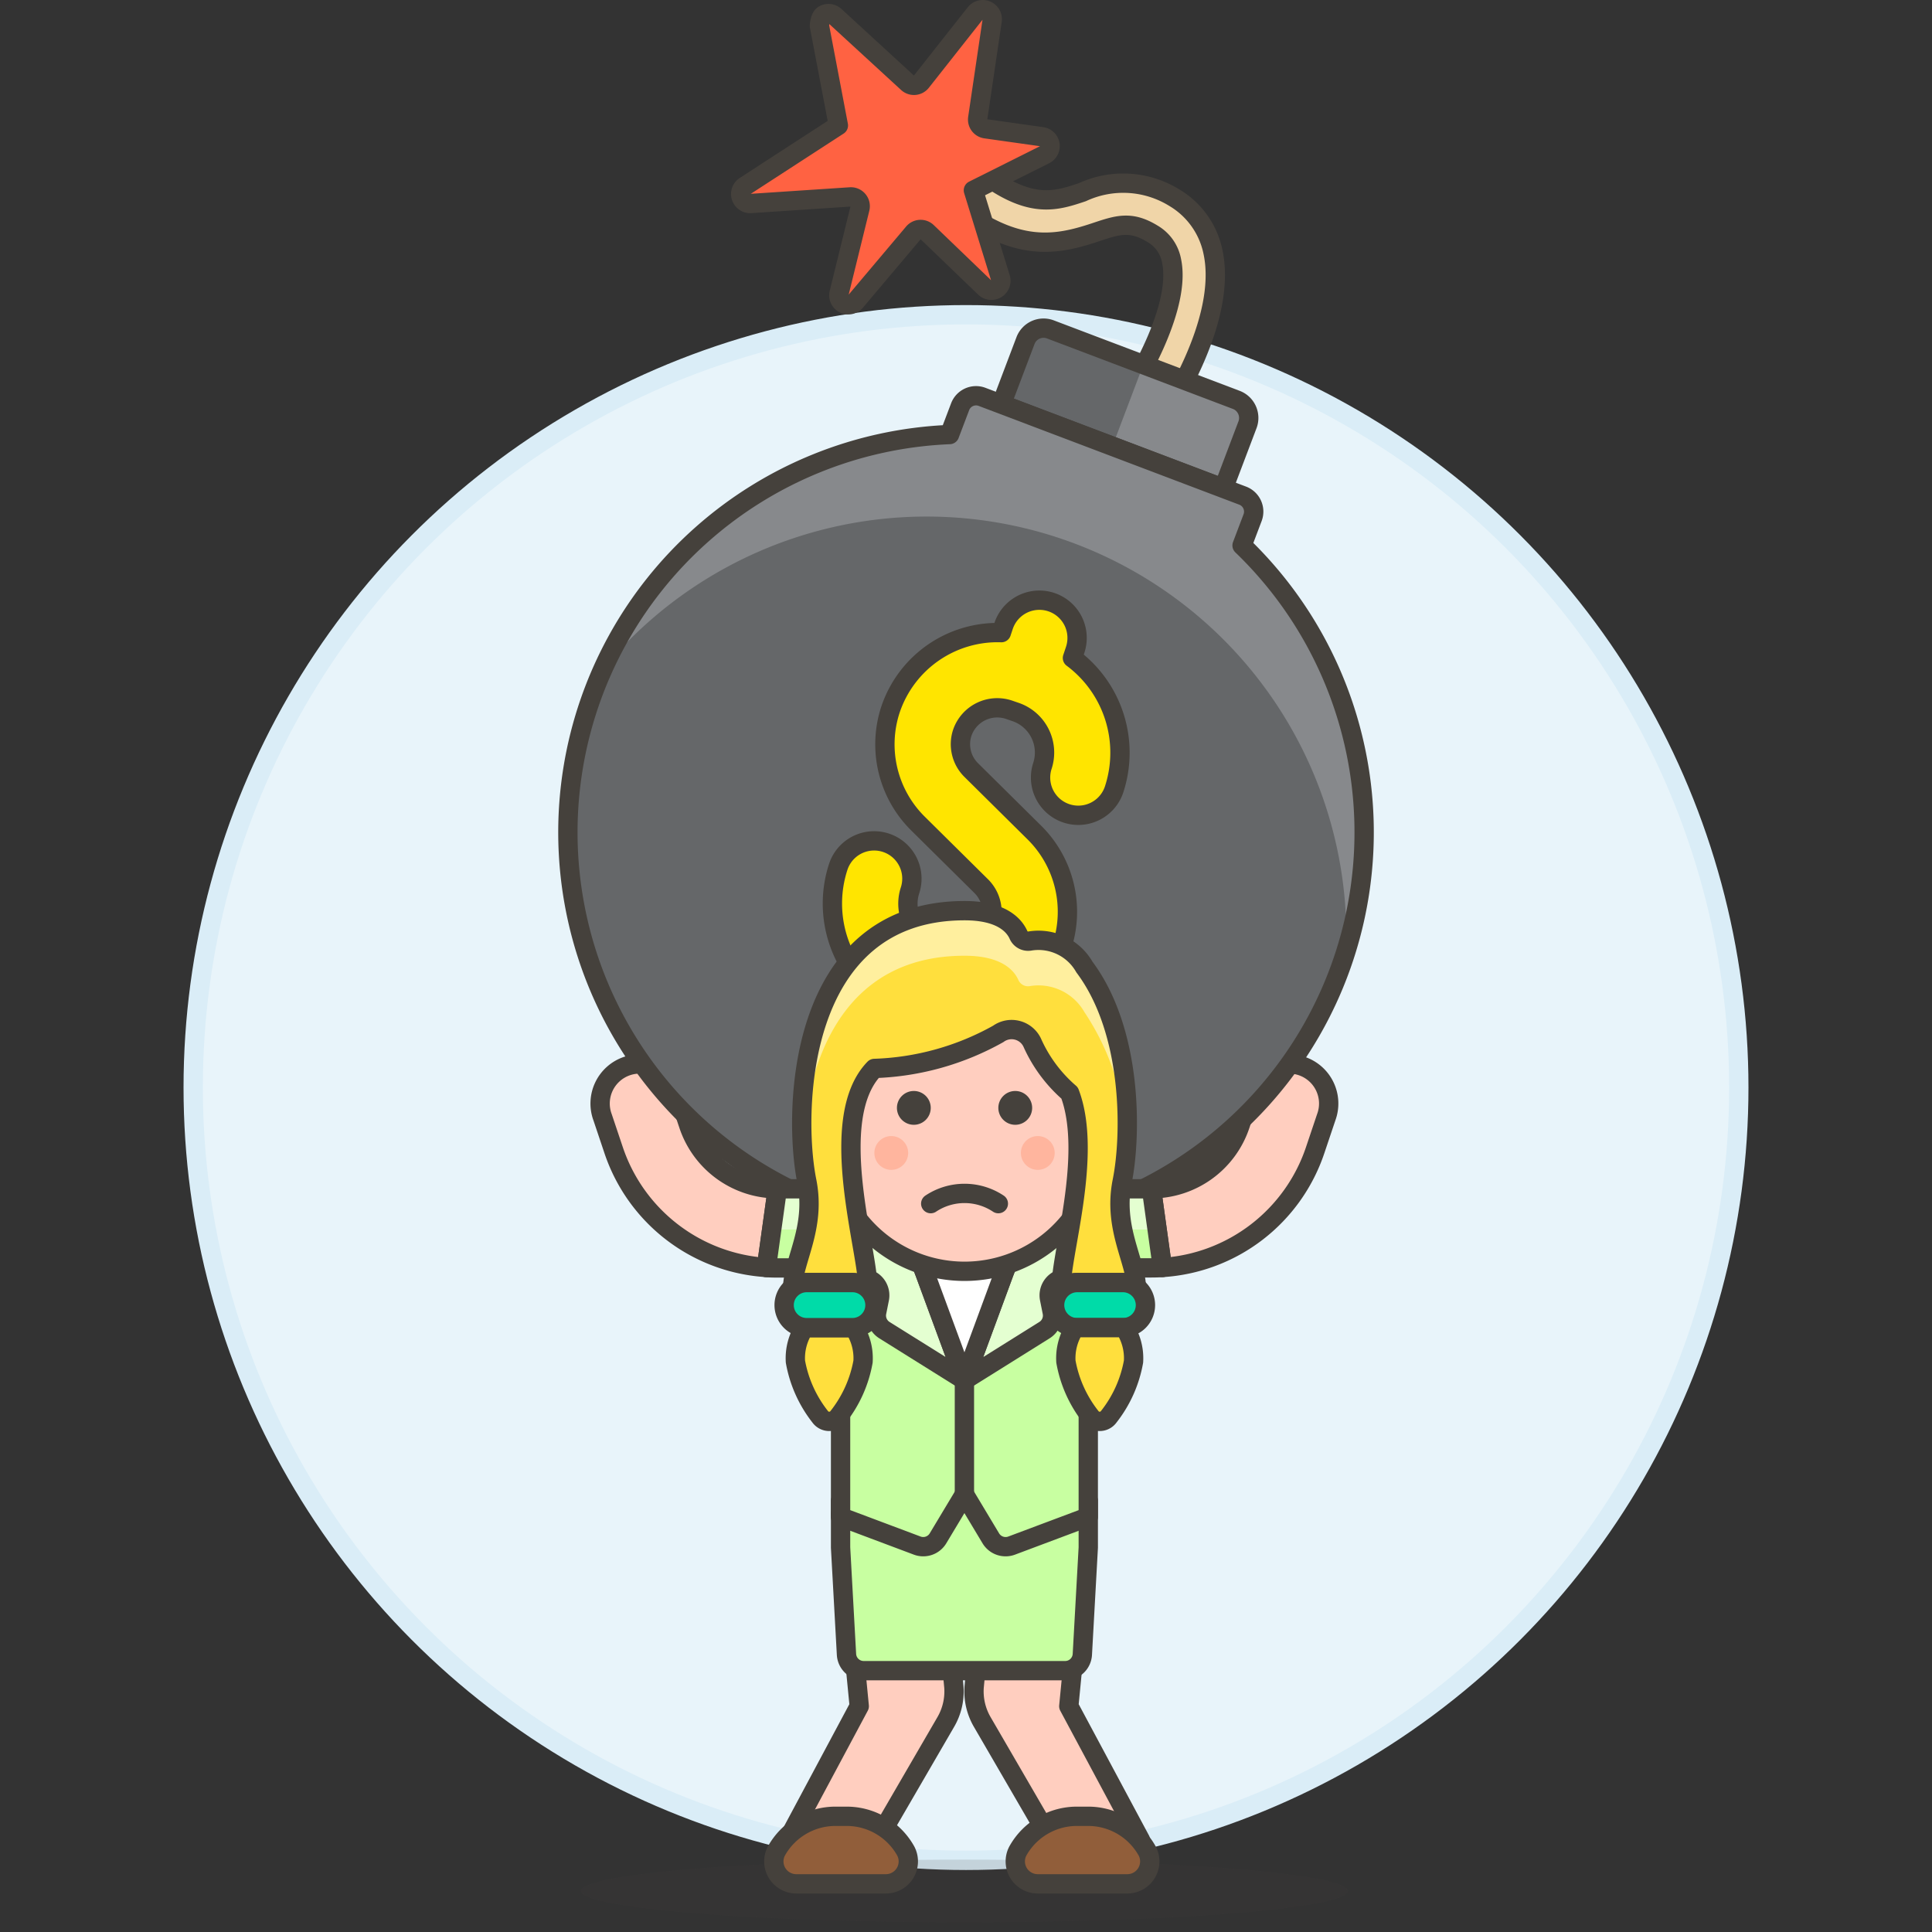 <svg xmlns="http://www.w3.org/2000/svg" viewBox="0 0 100 100"><rect x="0" y="0" width="100" height="100" fill="#333333" stroke="none"/><g class="nc-icon-wrapper"><defs/><circle class="a" cx="50" cy="56.291" r="40" fill="#e8f4fa" stroke="#daedf7" stroke-miterlimit="10"/><path class="b" d="M59.6 61.531a4.84 4.84 0 0 0 4.591-3.3l.572-1.7a2.048 2.048 0 1 1 3.882 1.3l-.572 1.7a8.93 8.93 0 0 1-7.907 6.073z" fill="#ffcebf" stroke="#45413c" stroke-linejoin="round" stroke-linecap="round"/><path class="b" d="M40.235 61.531a4.84 4.84 0 0 1-4.592-3.3l-.571-1.7a2.048 2.048 0 1 0-3.882 1.3l.571 1.7a8.93 8.93 0 0 0 7.908 6.073z" fill="#ffcebf" stroke="#45413c" stroke-linejoin="round" stroke-linecap="round"/><ellipse class="c" cx="49.918" cy="97.877" rx="19.848" ry="1.623" fill="#45413c" opacity="0.15"/><path class="d" d="M59.93 22.031c.372-.536 3.619-5.336 2.859-8.963a4.26 4.26 0 0 0-1.989-2.826 5.033 5.033 0 0 0-4.781-.293c-1.6.534-3.107 1.037-6.508-2.129a1.1 1.1 0 0 0-1.493 1.6c4.027 3.749 6.321 3.394 8.694 2.6 1.134-.379 1.819-.607 2.944.083a2.041 2.041 0 0 1 .986 1.408c.483 2.3-1.65 6.024-2.513 7.263a1.1 1.1 0 0 0 1.8 1.251z" stroke="#45413c" stroke-linejoin="round" stroke-linecap="round" fill="#f0d5a8"/><path class="e" d="M51.833 20.92l11.49 4.356 1.247-3.291a1 1 0 0 0-.579-1.287l-9.623-3.648a1 1 0 0 0-1.288.579z" style="" fill="#656769"/><path class="f" d="M59.179 18.874l4.812 1.826a1 1 0 0 1 .579 1.287l-1.247 3.292-5.745-2.179z" style="" fill="#87898c"/><path class="g" d="M51.833 20.92l11.49 4.356 1.247-3.291a1 1 0 0 0-.579-1.287l-9.623-3.648a1 1 0 0 0-1.288.579z" stroke="#45413c" stroke-linejoin="round" stroke-linecap="round" fill="none"/><path class="e" d="M49.15 22.492l.545-1.437a.881.881 0 0 1 1.138-.513l13.489 5.113a.883.883 0 0 1 .512 1.139l-.545 1.438a20.607 20.607 0 1 1-15.139-5.74z" style="" fill="#656769"/><path class="f" d="M55.663 28.148a21.724 21.724 0 0 0-24.456 6.485A20.615 20.615 0 0 1 49.15 22.492l.545-1.437a.882.882 0 0 1 1.138-.513l13.489 5.113a.883.883 0 0 1 .512 1.139l-.545 1.438a20.614 20.614 0 0 1 5.385 20.984 21.724 21.724 0 0 0-14.011-21.068z" style="" fill="#87898c"/><path class="g" d="M49.15 22.492l.545-1.437a.881.881 0 0 1 1.138-.513l13.489 5.113a.883.883 0 0 1 .512 1.139l-.545 1.438a20.607 20.607 0 1 1-15.139-5.74z" stroke="#45413c" stroke-linejoin="round" stroke-linecap="round" fill="none"/><path class="h" d="M46.64 54.561a1.956 1.956 0 0 1-1.238-2.47l.141-.422a6.118 6.118 0 0 1-2.154-6.807 1.953 1.953 0 0 1 3.711 1.232 2.219 2.219 0 0 0 1.43 2.791l.291.1a1.914 1.914 0 0 0 2.43-1.188 1.885 1.885 0 0 0-.474-1.941l-3.239-3.206A5.768 5.768 0 0 1 46.1 36.7a5.848 5.848 0 0 1 5.73-3.955l.114-.342a1.953 1.953 0 1 1 3.707 1.232l-.141.422a6.114 6.114 0 0 1 2.156 6.805 1.953 1.953 0 1 1-3.707-1.232 2.22 2.22 0 0 0-1.432-2.79l-.289-.1a1.914 1.914 0 0 0-2.431 1.188 1.883 1.883 0 0 0 .474 1.94l3.24 3.207a5.768 5.768 0 0 1 1.431 5.947 5.848 5.848 0 0 1-5.731 3.955l-.114.342a1.955 1.955 0 0 1-2.467 1.242z" stroke="#45413c" stroke-linejoin="round" stroke-linecap="round" fill="#ffe500"/><path class="i" d="M43.394 6.494l-.982-5.162s.025-.438.212-.555a.493.493 0 0 1 .592.056l3.767 3.46a.482.482 0 0 0 .7-.057l2.8-3.549a.491.491 0 0 1 .871.376l-.747 5.056a.483.483 0 0 0 .41.547l2.907.41a.49.49 0 0 1 .159.924l-3.7 1.85 1.4 4.536a.491.491 0 0 1-.81.5l-2.99-2.876a.482.482 0 0 0-.7.037L44.286 15.6a.491.491 0 0 1-.853-.433l1.076-4.375a.482.482 0 0 0-.5-.6l-5.149.341a.492.492 0 0 1-.286-.911z" stroke="#45413c" stroke-linejoin="round" stroke-linecap="round" fill="#ff6242"/><g><path class="b" d="M55.321 88.312l3.7 6.91-3.391 2.155-4.775-8.224a3.156 3.156 0 0 1-.435-1.817l.853-8.97h5.014z" fill="#ffcebf" stroke="#45413c" stroke-linejoin="round" stroke-linecap="round"/><path class="j" d="M53.724 97.507a1.162 1.162 0 0 1-1.046-1.69 3.5 3.5 0 0 1 3.062-1.806h.583a3.5 3.5 0 0 1 3.061 1.806 1.161 1.161 0 0 1-1.045 1.69z" stroke="#45413c" stroke-linejoin="round" stroke-linecap="round" fill="#915e3a"/><path class="b" d="M41 94.809l3.165 2.568 4.775-8.224a3.155 3.155 0 0 0 .434-1.817l-.853-8.97h-5.013l.966 9.946L41 94.809" fill="#ffcebf" stroke="#45413c" stroke-linejoin="round" stroke-linecap="round"/><path class="k" d="M43.508 80.1l.306 5.532a.891.891 0 0 0 .889.841h10.43a.89.89 0 0 0 .889-.841l.307-5.532v-2.422H43.508z" stroke="#45413c" stroke-linejoin="round" stroke-linecap="round" fill="#c8ffa1"/><path class="j" d="M45.841 97.507a1.161 1.161 0 0 0 1.046-1.69 3.5 3.5 0 0 0-3.062-1.806h-.582a3.5 3.5 0 0 0-3.062 1.806 1.161 1.161 0 0 0 1.046 1.69z" stroke="#45413c" stroke-linejoin="round" stroke-linecap="round" fill="#915e3a"/><path class="l" d="M49.918 61.533h-9.683l-.566 4.078c.187.012.376.018.566.018h2.69a6.382 6.382 0 0 0-.686 2.2A4.447 4.447 0 0 0 42.865 70a3.49 3.49 0 0 1 .643 2.02v6.49L47.476 80a.891.891 0 0 0 1.075-.376l1.367-2.278 1.367 2.278a.892.892 0 0 0 1.076.376l3.968-1.488v-6.489A3.5 3.5 0 0 1 56.971 70a4.447 4.447 0 0 0 .626-2.176 6.382 6.382 0 0 0-.686-2.2H59.6c.189 0 .378-.006.566-.018l-.566-4.075z" style="" fill="#c8ffa1"/><path class="m" d="M49.918 63.639h9.976l-.294-2.108H40.233l-.293 2.106z" style="" fill="#e4ffd1"/><path class="g" d="M49.918 71.44v5.904" stroke="#45413c" stroke-linejoin="round" stroke-linecap="round" fill="none"/><path class="n" d="M53.359 62.11a10.478 10.478 0 0 1 3.552 2.09v1.259a.89.89 0 0 1-1.22.827l-.168-.068a.89.89 0 0 0-1.2 1l.14.7a.89.89 0 0 1-.4.929l-4.145 2.593z" stroke="#45413c" stroke-linejoin="round" stroke-linecap="round" fill="#e4ffd1"/><path class="n" d="M42.925 64.2a10.473 10.473 0 0 1 3.553-2.094l3.44 9.33-4.14-2.588a.889.889 0 0 1-.4-.929l.14-.7a.891.891 0 0 0-1.2-1 1.012 1.012 0 0 1-1.388-.94z" stroke="#45413c" stroke-linejoin="round" stroke-linecap="round" fill="#e4ffd1"/><path class="o" d="M46.478 62.11a10.546 10.546 0 0 1 6.881 0l-3.441 9.33z" stroke="#45413c" stroke-linejoin="round" stroke-linecap="round" fill="#fff"/><path class="o" d="M49.918 61.533l2.098 4.207" stroke="#45413c" stroke-linejoin="round" stroke-linecap="round" fill="#fff"/><path class="o" d="M49.918 61.533L47.82 65.74" stroke="#45413c" stroke-linejoin="round" stroke-linecap="round" fill="#fff"/><path class="p" d="M49.918 61.533h-9.683l-.566 4.078c.187.012.376.018.566.018h2.69a6.382 6.382 0 0 0-.686 2.2A4.447 4.447 0 0 0 42.865 70a3.49 3.49 0 0 1 .643 2.02v6.49L47.476 80a.891.891 0 0 0 1.075-.376l1.367-2.278 1.367 2.278a.892.892 0 0 0 1.076.376l3.968-1.488v-6.489A3.5 3.5 0 0 1 56.971 70a4.447 4.447 0 0 0 .626-2.176 6.382 6.382 0 0 0-.686-2.2H59.6c.189 0 .378-.006.566-.018l-.566-4.075z" stroke="#45413c" stroke-linejoin="round" fill="none"/><path class="b" d="M41.757 58.8a1.437 1.437 0 0 1 1.167-1.4v-.934a7 7 0 0 1 14 0v.934a1.429 1.429 0 0 1-.147 2.829 7 7 0 0 1-13.706 0 1.445 1.445 0 0 1-1.314-1.429z" fill="#ffcebf" stroke="#45413c" stroke-linejoin="round" stroke-linecap="round"/><circle class="q" cx="53.716" cy="59.677" r=".875" style="" fill="#ffb59e"/><circle class="q" cx="46.132" cy="59.677" r=".875" style="" fill="#ffb59e"/><path class="g" d="M48.174 62.3a3.157 3.157 0 0 1 3.5 0" stroke="#45413c" stroke-linejoin="round" stroke-linecap="round" fill="none"/><path class="r" d="M55.364 56.573c1.228 3.232-.524 8.527-.43 10.15a1.16 1.16 0 0 1 .82-.337h2.333a1.156 1.156 0 0 1 .734.26c-.05-1.444-1.217-3.111-.734-5.51.466-2.314.569-7.708-1.959-11.084a2.735 2.735 0 0 0-2.8-1.348.545.545 0 0 1-.618-.329c-.239-.516-.912-1.239-2.781-1.239-8.747 0-8.873 10.508-8.17 14 .482 2.4-.684 4.067-.734 5.51a1.158 1.158 0 0 1 .734-.26h2.333a1.164 1.164 0 0 1 .82.337c.1-1.782-2.222-8.772.347-11.421a14.021 14.021 0 0 0 6.411-1.788 1.18 1.18 0 0 1 1.752.44 7.445 7.445 0 0 0 1.942 2.619z" style="" fill="#ffdf3d"/><path class="s" d="M49.921 49.469h.008c1.869 0 2.537.723 2.776 1.24a.546.546 0 0 0 .618.329 2.733 2.733 0 0 1 2.805 1.347 13 13 0 0 1 2.186 6.905c.164-2.672-.2-6.58-2.186-9.238a2.735 2.735 0 0 0-2.8-1.348.545.545 0 0 1-.618-.329c-.239-.516-.907-1.239-2.776-1.239h-.008c-7.514 0-8.664 7.755-8.393 12.155.257-4.357 2.08-9.82 8.388-9.822z" style="" fill="#ffef9e"/><path class="g" d="M55.364 56.573c1.228 3.232-.524 8.527-.43 10.15a1.16 1.16 0 0 1 .82-.337h2.333a1.156 1.156 0 0 1 .734.26c-.05-1.444-1.217-3.111-.734-5.51.466-2.314.569-7.708-1.959-11.084a2.735 2.735 0 0 0-2.8-1.348.545.545 0 0 1-.618-.329c-.239-.516-.912-1.239-2.781-1.239-8.747 0-8.873 10.508-8.17 14 .482 2.4-.684 4.067-.734 5.51a1.158 1.158 0 0 1 .734-.26h2.333a1.164 1.164 0 0 1 .82.337c.1-1.782-2.222-8.772.347-11.421a14.021 14.021 0 0 0 6.411-1.788 1.18 1.18 0 0 1 1.752.44 7.445 7.445 0 0 0 1.942 2.619z" stroke="#45413c" stroke-linejoin="round" stroke-linecap="round" fill="none"/><path class="t" d="M44.087 68.719H41.639a2.877 2.877 0 0 0-.468 1.755 6.437 6.437 0 0 0 1.272 2.845.579.579 0 0 0 .955 0 6.439 6.439 0 0 0 1.273-2.845 2.871 2.871 0 0 0-.469-1.755c-.038-.002-.076 0-.115 0z" stroke="#45413c" stroke-linejoin="round" stroke-linecap="round" fill="#ffdf3d"/><path class="u" d="M54.587 67.553a1.167 1.167 0 0 0 1.167 1.166h2.333a1.167 1.167 0 1 0 0-2.333h-2.333a1.167 1.167 0 0 0-1.167 1.167z" stroke="#45413c" stroke-linejoin="round" stroke-linecap="round" fill="#00dba8"/><path class="u" d="M40.587 67.553a1.166 1.166 0 0 0 1.167 1.166h2.333a1.167 1.167 0 1 0 0-2.333h-2.333a1.166 1.166 0 0 0-1.167 1.167z" stroke="#45413c" stroke-linejoin="round" stroke-linecap="round" fill="#00dba8"/><path class="t" d="M58.087 68.719H55.639a2.877 2.877 0 0 0-.468 1.755 6.437 6.437 0 0 0 1.272 2.845.579.579 0 0 0 .955 0 6.428 6.428 0 0 0 1.273-2.845 2.877 2.877 0 0 0-.468-1.755c-.039-.002-.077 0-.116 0z" stroke="#45413c" stroke-linejoin="round" stroke-linecap="round" fill="#ffdf3d"/><path class="v" d="M47.3 56.469a.875.875 0 1 0 .875.875.875.875 0 0 0-.875-.875z" style="" fill="#45413c"/><path class="v" d="M52.549 56.469a.875.875 0 1 0 .875.875.875.875 0 0 0-.875-.875z" style="" fill="#45413c"/></g></g></svg>